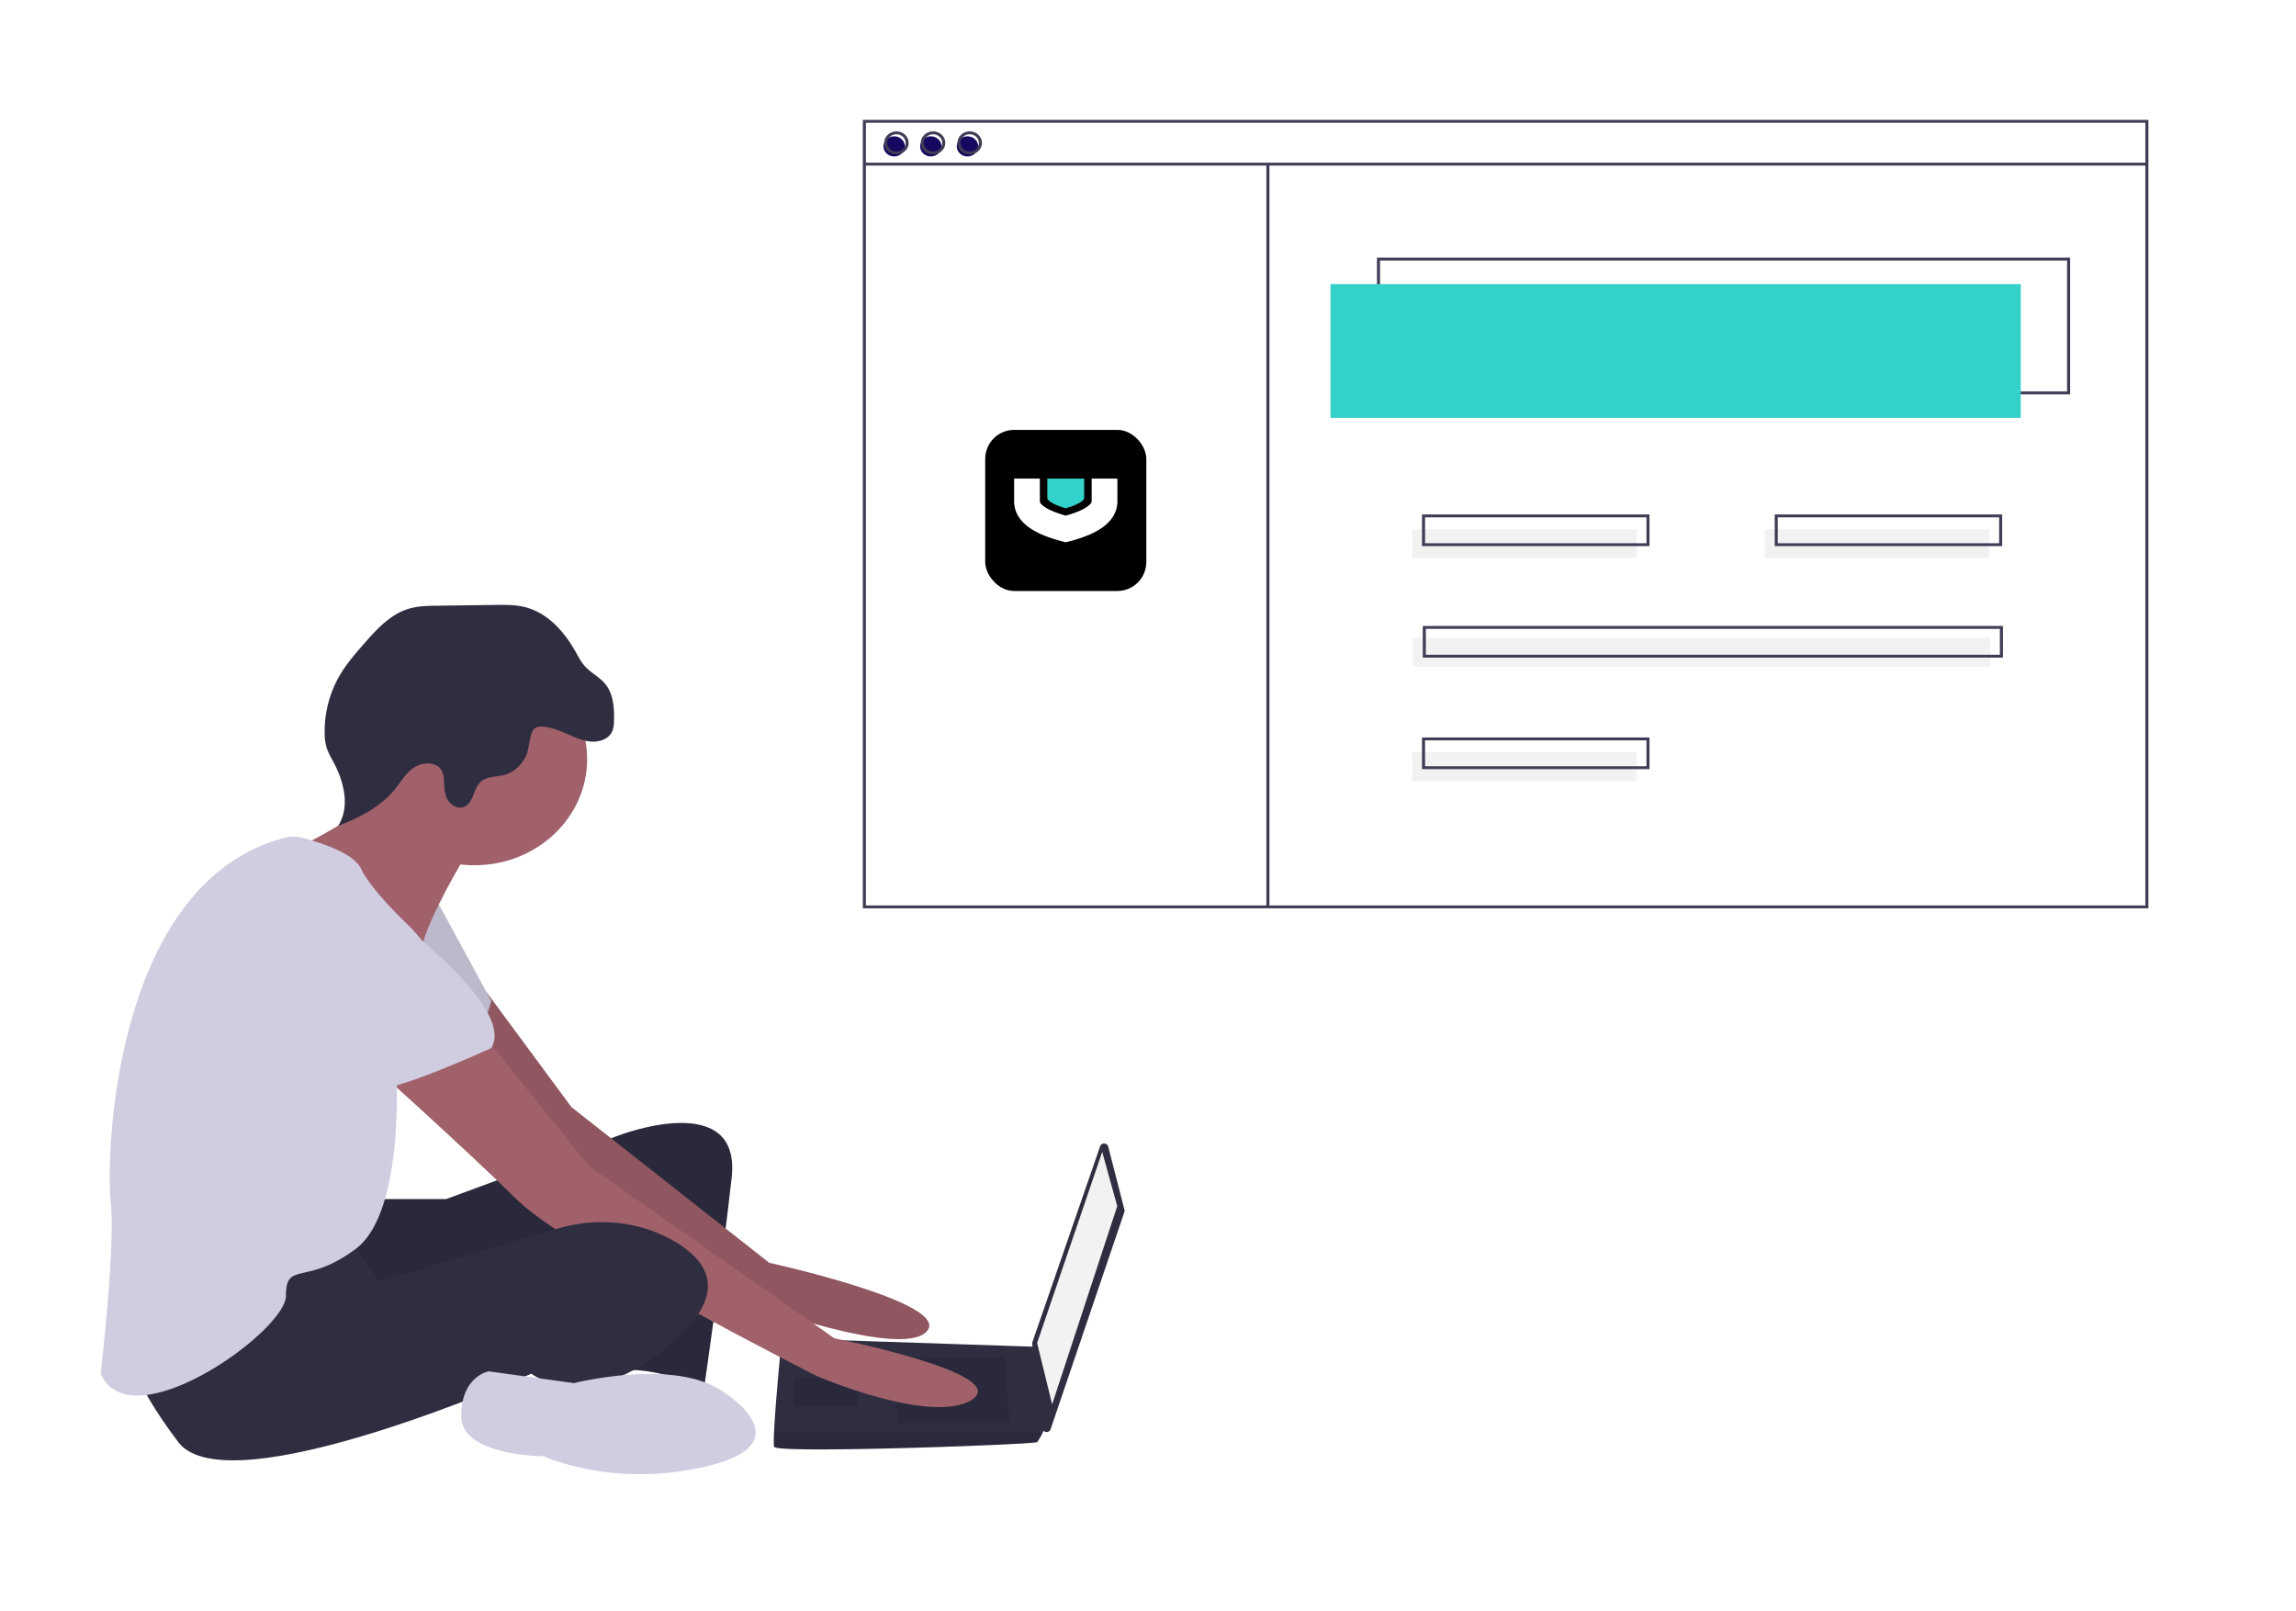 <svg width="1076" height="755" xmlns="http://www.w3.org/2000/svg">
 <!-- Created with Method Draw - http://github.com/duopixel/Method-Draw/ -->

 <g>
  <title>background</title>
  <rect fill="#fff" id="canvas_background" height="757" width="1078" y="-1" x="-1"/>
  <g display="none" overflow="visible" y="0" x="0" height="100%" width="100%" id="canvasGrid">
   <rect fill="url(#gridpattern)" stroke-width="0" y="0" x="0" height="100%" width="100%"/>
  </g>
 </g>
 <g>
  <title>Layer 1</title>
  <g id="svg_49">
   <path id="svg_7" fill="#2f2e41" d="m176.247,561.894l32.856,0l80.967,-29.853s57.498,-22.113 52.805,19.902s-12.908,98.404 -12.908,98.404s-25.816,-11.057 -39.897,-7.74s-4.694,-67.445 -4.694,-67.445s-114.997,51.966 -125.558,45.332s-12.908,-53.072 -12.908,-53.072l29.336,-5.528z"/>
   <path id="svg_8" opacity="0.1" d="m176.247,561.894l32.856,0l80.967,-29.853s57.498,-22.113 52.805,19.902s-12.908,98.404 -12.908,98.404s-25.816,-11.057 -39.897,-7.74s-4.694,-67.445 -4.694,-67.445s-114.997,51.966 -125.558,45.332s-12.908,-53.072 -12.908,-53.072l29.336,-5.528z"/>
   <path id="svg_9" fill="#a0616a" d="m228.013,464.943l39.763,53.83l92.701,72.974s85.661,18.796 73.927,32.064s-83.314,-13.268 -83.314,-13.268s-106.783,-72.974 -110.303,-78.502s-42.244,-57.494 -42.244,-57.494l29.47,-9.604z"/>
   <path id="svg_10" opacity="0.1" d="m228.013,464.943l39.763,53.83l92.701,72.974s85.661,18.796 73.927,32.064s-83.314,-13.268 -83.314,-13.268s-106.783,-72.974 -110.303,-78.502s-42.244,-57.494 -42.244,-57.494l29.47,-9.604z"/>
   <path id="svg_11" fill="#d0cde1" d="m204.41,421.475l25.816,47.543s-5.867,23.219 -15.255,25.43s-49.284,-28.747 -49.284,-28.747l38.723,-44.226z"/>
   <path id="svg_12" opacity="0.1" d="m204.41,421.475l25.816,47.543s-5.867,23.219 -15.255,25.43s-49.284,-28.747 -49.284,-28.747l38.723,-44.226z"/>
   <path id="svg_13" fill="#2f2e41" d="m519.349,537.277l7.626,29.639a1.965,1.851 0 0 1 -0.038,1l-34.592,101.856a1.965,1.851 0 0 1 -3.823,-0.355l-4.785,-39.679a1.965,1.851 0 0 1 0.084,-0.783l31.752,-91.816a1.965,1.851 0 0 1 3.778,0.137z"/>
   <polygon id="svg_14" fill="#f2f2f2" points="516.544,539.78 523.584,565.211 493.075,658.086 486.035,629.339 516.544,539.78 "/>
   <path id="svg_15" fill="#2f2e41" d="m362.824,677.988c1.173,3.317 122.037,-1.106 123.211,-2.211a25.471,24 0 0 0 2.582,-4.423c1.103,-2.211 2.112,-4.423 2.112,-4.423l-4.694,-35.801l-119.691,-4.002s-2.992,30.339 -3.603,44.226c-0.152,3.505 -0.152,5.971 0.082,6.634z"/>
   <polygon id="svg_16" opacity="0.1" points="470.78,635.973 473.127,666.931 420.322,666.931 420.322,635.973 470.78,635.973 "/>
   <polygon id="svg_17" opacity="0.1" points="402.721,645.923 403.036,645.865 401.547,659.192 372.212,659.192 372.212,645.923 402.721,645.923 "/>
   <path id="svg_18" opacity="0.1" d="m362.824,677.988c1.173,3.317 122.037,-1.106 123.211,-2.211a25.471,24 0 0 0 2.582,-4.423l-125.875,0c-0.152,3.505 -0.152,5.971 0.082,6.634z"/>
   <circle transform="matrix(0.892, 0, 0, 0.84, -1524.52, -982.86)" id="svg_19" fill="#a0616a" r="59.209" cy="1593.562" cx="1958.368"/>
   <path id="svg_20" fill="#a0616a" d="m218.491,400.467s-17.602,28.747 -21.122,44.226s-52.805,-30.959 -52.805,-30.959l-6.454,-16.032s46.351,-20.455 42.83,-37.04s37.55,39.804 37.55,39.804z"/>
   <path id="svg_21" fill="#a0616a" d="m227.879,486.709l48.111,59.706l114.997,80.713s83.314,16.585 64.539,28.747s-72.753,-11.057 -72.753,-11.057s-116.17,-58.6 -140.812,-82.925s-70.406,-65.234 -70.406,-65.234l56.325,-9.951z"/>
   <path id="svg_22" fill="#2f2e41" d="m163.34,579.584l14.081,21.008l84.038,-24.912c18.439,-5.466 38.659,-3.455 55.014,6.254c14.668,8.707 24.055,22.528 2.934,42.983c-42.244,40.909 -70.406,18.796 -70.406,18.796s-141.986,63.023 -165.455,32.064s-24.642,-46.438 -24.642,-46.438s90.355,-53.072 104.436,-49.755z"/>
   <path id="svg_23" fill="#d0cde1" d="m339.355,652.558s37.55,23.219 -7.041,34.276s-77.447,-4.423 -77.447,-4.423s-38.723,0 -38.723,-18.796s12.908,-21.008 12.908,-21.008l39.897,5.528s48.111,-12.162 70.406,4.423z"/>
   <path id="svg_24" fill="#2f2e41" d="m265.33,343.724c3.594,1.51 7.158,3.296 11.065,3.735s8.357,-0.847 10.206,-4.12c0.999,-1.768 1.113,-3.847 1.159,-5.849c0.141,-6.071 -0.325,-12.635 -4.408,-17.334c-2.599,-2.99 -6.392,-4.875 -9.082,-7.793c-1.927,-2.09 -3.21,-4.624 -4.591,-7.068c-5.231,-9.258 -12.977,-18.156 -23.742,-20.825c-4.495,-1.115 -9.211,-1.06 -13.859,-0.998l-27.109,0.36c-4.387,0.058 -8.842,0.126 -13.041,1.323c-8.726,2.486 -15.079,9.4 -20.897,16.012c-4.353,4.947 -8.718,9.945 -11.985,15.585a58.039,54.687 0 0 0 -6.88,26.795a26.606,25.069 0 0 0 0.975,7.09a41.757,39.345 0 0 0 2.958,6.121c5.084,9.409 8.102,21.161 2.377,30.237c9.946,-3.828 19.786,-8.847 26.347,-16.863c2.935,-3.586 5.237,-7.784 9.148,-10.416s10.285,-2.86 12.794,1.002a11.466,10.804 0 0 1 1.294,5.061c0.183,2.899 0.178,5.91 1.483,8.541s4.412,4.754 7.378,3.967c5.109,-1.356 4.62,-8.744 8.555,-12.101c2.988,-2.549 7.599,-2.062 11.438,-3.219c4.473,-1.348 7.83,-5 9.742,-9.041c1.454,-3.072 1.433,-11.112 4.183,-12.775c3.45,-2.086 11.294,1.231 14.492,2.574z"/>
   <path id="svg_25" fill="#d0cde1" d="m133.919,392.458a13.927,13.122 0 0 1 7.249,0.017c7.533,1.905 24.418,6.95 28.039,14.625c4.694,9.951 21.122,25.43 21.122,25.43s22.295,21.008 17.602,35.381s-22.295,30.959 -22.295,30.959s4.694,68.551 -18.775,86.242s-32.856,5.528 -32.856,22.113s-72.753,68.551 -86.834,36.487c0,0 7.041,-59.706 4.694,-80.713c-2.313,-20.705 1.073,-149.883 82.056,-170.541z"/>
   <path id="svg_26" fill="#d0cde1" d="m171.554,420.369s71.58,49.755 58.672,70.762c0,0 -43.417,19.902 -52.805,18.796s-45.764,-39.804 -55.152,-43.121s-14.081,-63.023 49.284,-46.438z"/>
   <path id="svg_28" fill="#3f3d56" d="m970.15,184.786l-324.848,0l0,-64.049l324.848,0l0,64.049zm-323.416,-1.348l321.985,0l0,-61.352l-321.985,0l0,61.352z"/>
   <rect transform="matrix(0.892, 0, 0, 0.84, -1524.52, -982.86)" id="svg_29" fill="#33d1c9" height="74.615" width="362.644" y="1328.551" x="2408.129"/>
   <circle transform="matrix(0.892, 0, 0, 0.84, -1524.52, -982.86)" id="svg_30" fill="#160760" r="5.616" cy="1251.729" cx="2178.884"/>
   <circle transform="matrix(0.892, 0, 0, 0.84, -1524.52, -982.86)" id="svg_31" fill="#160760" r="5.616" cy="1251.729" cx="2198.14"/>
   <circle transform="matrix(0.892, 0, 0, 0.84, -1524.52, -982.86)" id="svg_32" fill="#160760" r="5.616" cy="1251.729" cx="2217.395"/>
   <path id="svg_33" fill="#3f3d56" d="m1006.834,425.642l-602.471,0l0,-369.46l602.471,0l0,369.46zm-601.039,-1.348l599.608,0l0,-366.763l-599.608,0l0,366.763z"/>
   <rect transform="matrix(0.892, 0, 0, 0.84, -1524.52, -982.86)" id="svg_34" fill="#3f3d56" height="1.605" width="673.94" y="1260.824" x="2163.641"/>
   <path id="svg_35" fill="#3f3d56" d="m420.105,72.363a5.724,5.394 0 1 1 5.724,-5.394a5.731,5.4 0 0 1 -5.724,5.394zm0,-9.439a4.293,4.045 0 1 0 4.293,4.045a4.298,4.05 0 0 0 -4.293,-4.045z"/>
   <path id="svg_36" fill="#3f3d56" d="m437.278,72.363a5.724,5.394 0 1 1 5.724,-5.394a5.731,5.4 0 0 1 -5.724,5.394zm0,-9.439a4.293,4.045 0 1 0 4.293,4.045a4.298,4.05 0 0 0 -4.293,-4.045z"/>
   <path id="svg_37" fill="#3f3d56" d="m454.45,72.363a5.724,5.394 0 1 1 5.724,-5.394a5.731,5.4 0 0 1 -5.724,5.394zm0,-9.439a4.293,4.045 0 1 0 4.293,4.045a4.298,4.05 0 0 0 -4.293,-4.045z"/>
   <rect transform="matrix(0.892, 0, 0, 0.84, -1524.52, -982.86)" id="svg_38" fill="#3f3d56" height="414.346" width="1.605" y="1261.626" x="2374.429"/>
   <rect transform="matrix(0.892, 0, 0, 0.84, -1524.52, -982.86)" id="svg_39" fill="#f2f2f2" height="16.046" width="117.94" y="1465.344" x="2451.053"/>
   <rect transform="matrix(0.892, 0, 0, 0.84, -1524.52, -982.86)" id="svg_40" fill="#f2f2f2" height="16.046" width="117.94" y="1465.344" x="2636.386"/>
   <path id="svg_41" fill="#3f3d56" d="m773.023,255.913l-106.613,0l0,-14.832l106.613,0l0,14.832zm-105.182,-1.348l103.751,0l0,-12.136l-103.751,0l0,12.136z"/>
   <rect transform="matrix(0.892, 0, 0, 0.84, -1524.52, -982.86)" id="svg_42" fill="#f2f2f2" height="16.046" width="117.94" y="1589.703" x="2451.053"/>
   <path id="svg_43" fill="#3f3d56" d="m773.023,360.414l-106.613,0l0,-14.832l106.613,0l0,14.832zm-105.182,-1.348l103.751,0l0,-12.136l-103.751,0l0,12.136z"/>
   <rect transform="matrix(0.892, 0, 0, 0.84, -1524.52, -982.86)" id="svg_44" fill="#f2f2f2" height="16.046" width="303.273" y="1525.919" x="2451.454"/>
   <path id="svg_45" fill="#3f3d56" d="m938.667,308.163l-271.899,0l0,-14.832l271.899,0l0,14.832zm-270.468,-1.348l269.037,0l0,-12.136l-269.037,0l0,12.136z"/>
   <path id="svg_46" fill="#3f3d56" d="m938.309,255.913l-106.613,0l0,-14.832l106.613,0l0,14.832zm-105.182,-1.348l103.751,0l0,-12.136l-103.751,0l-0,12.136z"/>
   <defs>
    <style>.cls-1{fill:#fff;}.cls-2{fill:#33d1c9;}</style>
   </defs>
   <g id="svg_60">
    <g transform="matrix(0.151, 0, 0, 0.151, 255.375, 100.472)" id="svg_54">
     <g id="svg_55">
      <rect x="1366.468" y="668.692" id="svg_57" rx="90" height="500" width="500"/>
      <path id="svg_58" d="m1536.078,819.892l0,70.53a8.73,8.73 0 0 0 1.58,4.93c2,3.27 5.82,7.14 11.75,11.37c13.59,9.69 35.22,19 64.6,27.45l2.46,0.7l0.45,-0.13c30.06,-8.45 52.21,-17.9 66.14,-27.69l0.47,-0.33c5.93,-4.23 9.73,-8.1 11.75,-11.37a9,9 0 0 0 1.58,-4.66l0,-70.8l79.9,0l0,70.53c0,32.45 -17,60.09 -46.84,81.35c-24.42,17.41 -58.33,31.38 -102.13,42.8l-11.32,2.92l-10,-2.58c-44.45,-11.47 -78.79,-25.55 -103.46,-43.14c-29.54,-21.08 -46.49,-48.35 -46.82,-80.38l0,-71.5l79.89,0z" class="cls-1"/>
      <path id="svg_59" d="m1559.218,819.892l0,60.29a6.32,6.32 0 0 0 1.12,3.52c1.44,2.32 4.15,5.08 8.37,8.09c9.67,6.89 25.07,13.56 46,19.54l1.75,0.49l0.32,-0.09c21.4,-6 37.17,-12.74 47.09,-19.71l0.33,-0.23c4.22,-3 6.93,-5.77 8.36,-8.09a6.37,6.37 0 0 0 1.12,-3.33l0,-60.48l-114.46,0z" class="cls-2"/>
     </g>
    </g>
   </g>
  </g>
 </g>
</svg>